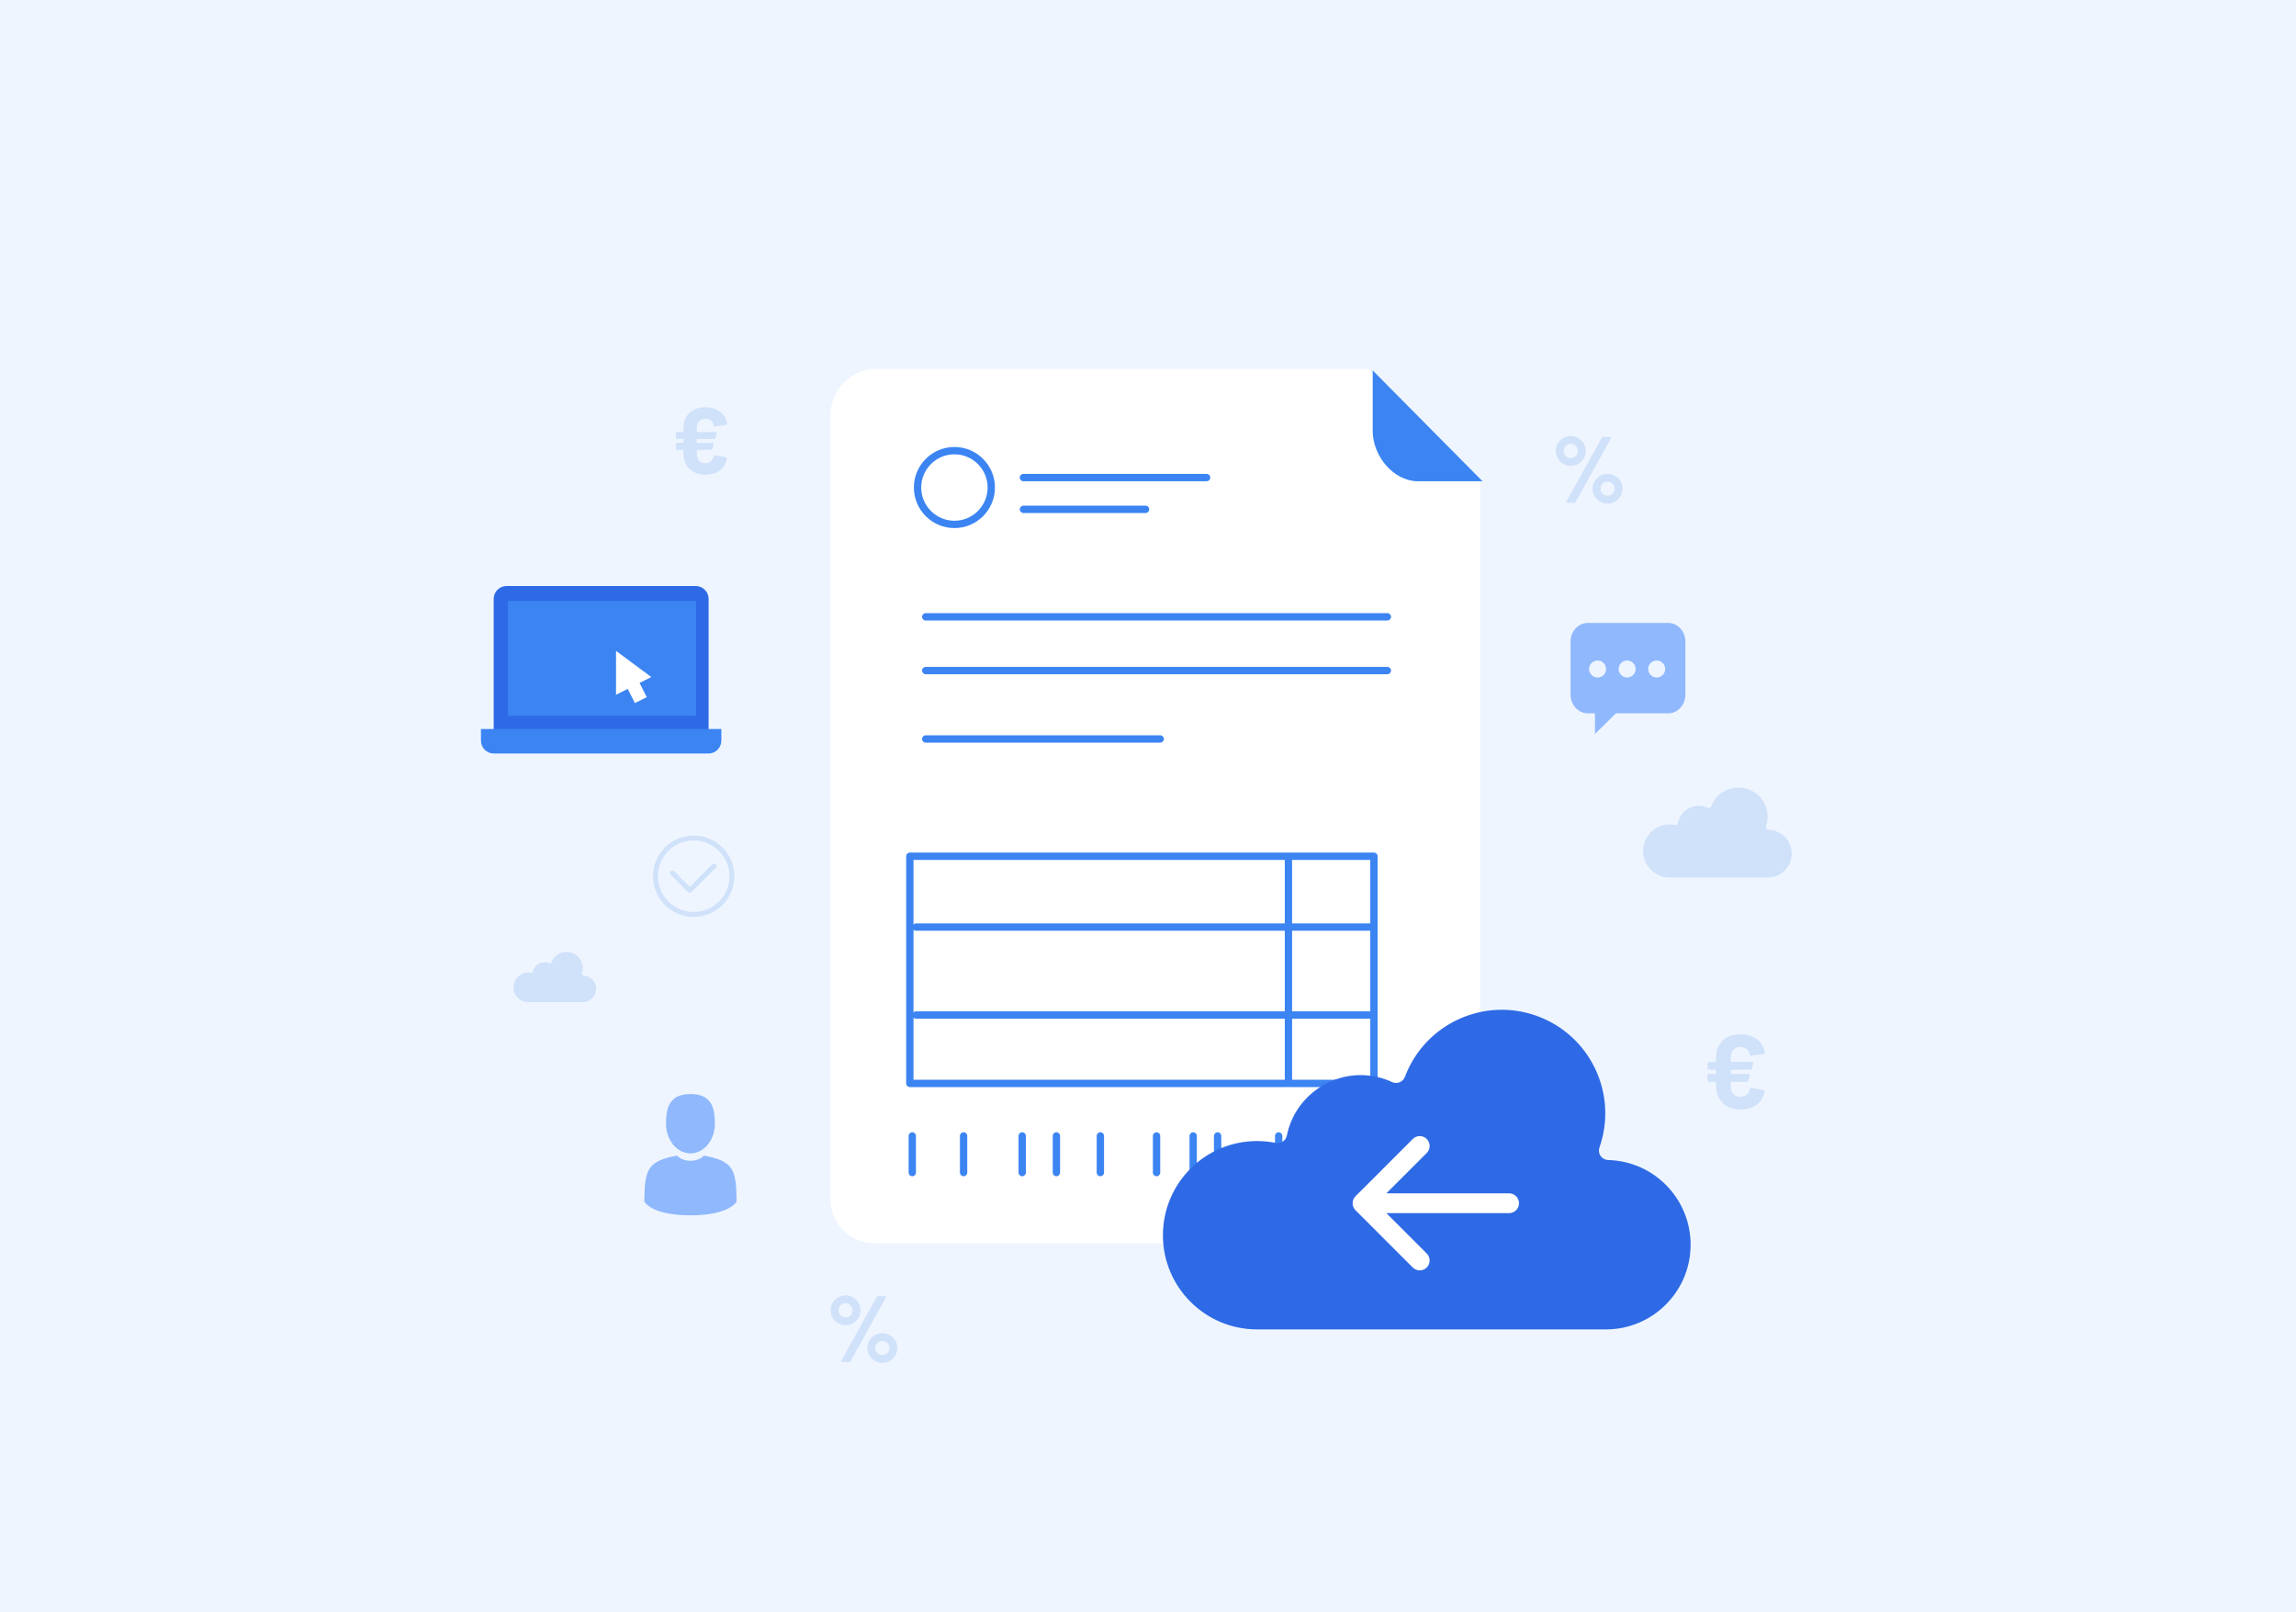 <?xml version="1.0" encoding="utf-8"?>
<svg version="1.1" x="0px" y="0px" width="940px" height="660px" viewBox="0 0 940 660" enable-background="new 0 0 940 660" xmlns="http://www.w3.org/2000/svg">
  <g id="_x31_1-mail-invoice">
    <g id="Layer_16_copy_3">
      <g id="Layer_17_copy_3"/>
      <g id="Layer_87_copy_2"/>
    </g>
    <g id="Layer_88_copy_2"/>
    <g id="Layer_115"/>
    <g id="Layer_89_copy_2"/>
    <g id="Layer_112"/>
    <g id="Layer_20_copy_3"/>
    <g id="Layer_21_copy_3"/>
    <g id="Layer_90_copy_2"/>
    <g id="Layer_19_copy_3"/>
    <g id="Layer_113">
      <g id="Layer_114"/>
    </g>
  </g>
  <g id="_x31_0-e-invoice">
    <rect fill="#EEF5FF" width="940" height="660"/>
    <path fill="#D0E1FA" d="M 291.066 188.844 C 291.682 188.319 292.067 187.618 292.221 186.746 C 292.298 186.437 292.477 186.308 292.76 186.36 L 297.187 187.169 C 297.341 187.195 297.451 187.252 297.515 187.342 C 297.578 187.433 297.597 187.554 297.573 187.708 C 297.239 189.736 296.289 191.34 294.723 192.521 C 293.157 193.702 291.168 194.292 288.756 194.292 C 286.985 194.292 285.425 193.94 284.077 193.233 C 282.73 192.528 281.684 191.526 280.94 190.23 C 280.195 188.934 279.823 187.426 279.823 185.707 L 279.823 184.321 C 279.823 184.192 279.759 184.128 279.631 184.128 L 277.167 184.128 C 277.038 184.128 276.93 184.084 276.84 183.993 C 276.749 183.903 276.705 183.795 276.705 183.667 L 276.705 181.741 C 276.705 181.613 276.749 181.505 276.84 181.414 C 276.93 181.325 277.038 181.279 277.167 181.279 L 279.631 181.279 C 279.759 181.279 279.823 181.216 279.823 181.087 L 279.823 179.894 C 279.823 179.765 279.759 179.701 279.631 179.701 L 277.167 179.701 C 277.038 179.701 276.93 179.657 276.84 179.566 C 276.749 179.477 276.705 179.369 276.705 179.24 L 276.705 177.314 C 276.705 177.186 276.749 177.078 276.84 176.988 C 276.93 176.898 277.038 176.853 277.167 176.853 L 279.631 176.853 C 279.759 176.853 279.823 176.789 279.823 176.66 L 279.823 175.274 C 279.823 173.554 280.189 172.046 280.921 170.75 C 281.652 169.455 282.692 168.46 284.039 167.768 C 285.387 167.075 286.959 166.728 288.756 166.728 C 291.194 166.728 293.208 167.331 294.8 168.538 C 296.392 169.745 297.341 171.387 297.65 173.466 L 297.65 173.543 C 297.65 173.774 297.508 173.915 297.226 173.966 L 292.721 174.544 L 292.644 174.544 C 292.414 174.544 292.259 174.403 292.183 174.12 C 292.029 173.273 291.65 172.606 291.046 172.118 C 290.442 171.631 289.68 171.387 288.756 171.387 C 287.703 171.387 286.856 171.734 286.215 172.427 C 285.573 173.119 285.252 174.019 285.252 175.121 L 285.252 176.661 C 285.252 176.79 285.315 176.854 285.444 176.854 L 293.106 176.854 C 293.259 176.854 293.376 176.905 293.452 177.007 C 293.529 177.11 293.542 177.238 293.491 177.393 L 292.913 179.317 C 292.837 179.575 292.669 179.702 292.413 179.702 L 285.444 179.702 C 285.315 179.702 285.252 179.766 285.252 179.895 L 285.252 181.088 C 285.252 181.217 285.315 181.28 285.444 181.28 L 291.797 181.28 C 291.951 181.28 292.067 181.332 292.144 181.434 C 292.221 181.536 292.234 181.665 292.183 181.819 L 291.605 183.744 C 291.528 184.001 291.361 184.129 291.105 184.129 L 285.445 184.129 C 285.316 184.129 285.253 184.193 285.253 184.322 L 285.253 185.939 C 285.253 187.043 285.574 187.935 286.216 188.615 C 286.857 189.295 287.704 189.635 288.757 189.635 C 289.681 189.633 290.45 189.37 291.066 188.844 Z"/>
    <path fill="#D0E1FA" d="M 715.123 448.095 C 715.811 447.507 716.242 446.726 716.414 445.751 C 716.5 445.407 716.699 445.264 717.016 445.321 L 721.961 446.223 C 722.133 446.252 722.254 446.317 722.326 446.416 C 722.396 446.518 722.418 446.653 722.39 446.825 C 722.017 449.09 720.956 450.882 719.208 452.2 C 717.458 453.518 715.237 454.178 712.542 454.178 C 710.564 454.178 708.823 453.784 707.317 452.995 C 705.813 452.207 704.644 451.09 703.813 449.641 C 702.981 448.194 702.566 446.509 702.566 444.588 L 702.566 443.04 C 702.566 442.896 702.495 442.825 702.351 442.825 L 699.599 442.825 C 699.455 442.825 699.333 442.775 699.233 442.675 C 699.133 442.574 699.083 442.453 699.083 442.309 L 699.083 440.16 C 699.083 440.016 699.134 439.895 699.233 439.795 C 699.334 439.694 699.456 439.644 699.599 439.644 L 702.351 439.644 C 702.495 439.644 702.566 439.574 702.566 439.429 L 702.566 438.096 C 702.566 437.953 702.495 437.881 702.351 437.881 L 699.599 437.881 C 699.455 437.881 699.333 437.831 699.233 437.731 C 699.133 437.631 699.083 437.509 699.083 437.366 L 699.083 435.216 C 699.083 435.073 699.134 434.951 699.233 434.851 C 699.334 434.75 699.456 434.701 699.599 434.701 L 702.351 434.701 C 702.495 434.701 702.566 434.63 702.566 434.486 L 702.566 432.937 C 702.566 431.017 702.975 429.333 703.792 427.885 C 704.609 426.437 705.771 425.326 707.274 424.552 C 708.78 423.779 710.536 423.391 712.542 423.391 C 715.266 423.391 717.516 424.065 719.294 425.412 C 721.071 426.76 722.132 428.594 722.476 430.916 L 722.476 431.002 C 722.476 431.26 722.318 431.418 722.003 431.475 L 716.972 432.121 L 716.886 432.121 C 716.628 432.121 716.456 431.964 716.37 431.647 C 716.197 430.702 715.774 429.957 715.1 429.412 C 714.426 428.868 713.575 428.595 712.541 428.595 C 711.365 428.595 710.42 428.983 709.703 429.756 C 708.986 430.53 708.629 431.534 708.629 432.766 L 708.629 434.487 C 708.629 434.631 708.699 434.702 708.844 434.702 L 717.401 434.702 C 717.573 434.702 717.702 434.76 717.788 434.874 C 717.874 434.989 717.889 435.132 717.831 435.304 L 717.186 437.454 C 717.1 437.741 716.913 437.884 716.627 437.884 L 708.844 437.884 C 708.699 437.884 708.629 437.956 708.629 438.099 L 708.629 439.432 C 708.629 439.577 708.699 439.647 708.844 439.647 L 715.939 439.647 C 716.111 439.647 716.241 439.706 716.327 439.82 C 716.413 439.934 716.427 440.078 716.37 440.25 L 715.724 442.399 C 715.638 442.686 715.452 442.83 715.164 442.83 L 708.844 442.83 C 708.699 442.83 708.629 442.901 708.629 443.045 L 708.629 444.851 C 708.629 446.084 708.986 447.08 709.703 447.84 C 710.42 448.6 711.365 448.979 712.541 448.979 C 713.576 448.976 714.436 448.683 715.123 448.095 Z"/>
    <path fill="#D0E1FA" d="M 640.023 189.863 C 639.085 189.324 638.341 188.587 637.79 187.649 C 637.238 186.712 636.963 185.692 636.963 184.588 C 636.963 183.484 637.238 182.47 637.79 181.546 C 638.342 180.622 639.086 179.885 640.023 179.333 C 640.959 178.78 641.992 178.505 643.122 178.505 C 644.226 178.505 645.24 178.78 646.164 179.333 C 647.088 179.885 647.825 180.622 648.377 181.546 C 648.93 182.47 649.205 183.484 649.205 184.588 C 649.205 185.692 648.935 186.712 648.396 187.649 C 647.857 188.587 647.119 189.324 646.183 189.863 C 645.245 190.402 644.225 190.672 643.121 190.672 C 641.992 190.672 640.959 190.402 640.023 189.863 Z M 645.144 186.668 C 645.696 186.104 645.971 185.41 645.971 184.589 C 645.971 183.793 645.696 183.113 645.144 182.549 C 644.592 181.985 643.918 181.701 643.123 181.701 C 642.302 181.701 641.608 181.984 641.044 182.549 C 640.48 183.114 640.197 183.793 640.197 184.589 C 640.197 185.41 640.479 186.104 641.044 186.668 C 641.609 187.232 642.302 187.515 643.123 187.515 C 643.918 187.515 644.592 187.232 645.144 186.668 Z M 641.274 205.648 C 641.222 205.545 641.236 205.418 641.312 205.263 L 655.827 179.159 C 655.955 178.954 656.148 178.85 656.404 178.85 L 659.254 178.85 C 659.434 178.85 659.549 178.903 659.6 179.004 C 659.652 179.108 659.639 179.235 659.563 179.389 L 645.086 205.493 C 644.957 205.699 644.765 205.802 644.508 205.802 L 641.621 205.802 C 641.441 205.803 641.325 205.751 641.274 205.648 Z M 655.076 205.32 C 654.138 204.769 653.394 204.025 652.844 203.088 C 652.291 202.151 652.016 201.131 652.016 200.027 C 652.016 198.923 652.291 197.91 652.844 196.986 C 653.395 196.061 654.139 195.33 655.076 194.791 C 656.013 194.252 657.033 193.982 658.137 193.982 C 659.241 193.982 660.261 194.252 661.199 194.791 C 662.136 195.33 662.88 196.062 663.432 196.986 C 663.983 197.91 664.259 198.924 664.259 200.027 C 664.259 201.13 663.983 202.151 663.432 203.088 C 662.879 204.026 662.135 204.77 661.199 205.32 C 660.261 205.873 659.241 206.148 658.137 206.148 C 657.033 206.148 656.014 205.873 655.076 205.32 Z M 660.178 202.106 C 660.742 201.542 661.026 200.849 661.026 200.027 C 661.026 199.232 660.743 198.551 660.178 197.986 C 659.614 197.422 658.933 197.139 658.137 197.139 C 657.342 197.139 656.661 197.415 656.097 197.966 C 655.532 198.519 655.25 199.205 655.25 200.027 C 655.25 200.849 655.525 201.542 656.078 202.106 C 656.629 202.67 657.315 202.953 658.137 202.953 C 658.933 202.953 659.613 202.671 660.178 202.106 Z"/>
    <path fill="#D0E1FA" d="M 343.123 541.631 C 342.185 541.093 341.441 540.355 340.891 539.418 C 340.338 538.48 340.063 537.461 340.063 536.356 C 340.063 535.253 340.338 534.239 340.891 533.315 C 341.442 532.391 342.186 531.653 343.123 531.101 C 344.06 530.549 345.093 530.273 346.223 530.273 C 347.327 530.273 348.34 530.549 349.264 531.101 C 350.188 531.653 350.926 532.391 351.478 533.315 C 352.03 534.239 352.306 535.253 352.306 536.356 C 352.306 537.46 352.036 538.48 351.497 539.418 C 350.958 540.355 350.22 541.093 349.283 541.631 C 348.345 542.17 347.326 542.44 346.222 542.44 C 345.093 542.439 344.06 542.17 343.123 541.631 Z M 348.244 538.436 C 348.795 537.872 349.071 537.179 349.071 536.357 C 349.071 535.562 348.795 534.881 348.244 534.317 C 347.691 533.753 347.017 533.47 346.223 533.47 C 345.401 533.47 344.707 533.752 344.144 534.317 C 343.579 534.881 343.297 535.562 343.297 536.357 C 343.297 537.179 343.578 537.872 344.144 538.436 C 344.707 539.001 345.401 539.284 346.223 539.284 C 347.018 539.283 347.691 539.001 348.244 538.436 Z M 344.374 557.416 C 344.322 557.314 344.336 557.186 344.413 557.031 L 358.928 530.928 C 359.056 530.723 359.248 530.619 359.505 530.619 L 362.354 530.619 C 362.534 530.619 362.649 530.671 362.701 530.773 C 362.753 530.875 362.739 531.003 362.663 531.158 L 348.186 557.262 C 348.057 557.467 347.866 557.57 347.609 557.57 L 344.721 557.57 C 344.541 557.57 344.426 557.52 344.374 557.416 Z M 358.177 557.089 C 357.239 556.537 356.495 555.793 355.944 554.857 C 355.392 553.919 355.117 552.9 355.117 551.795 C 355.117 550.692 355.392 549.678 355.944 548.754 C 356.496 547.83 357.24 547.099 358.177 546.56 C 359.114 546.021 360.134 545.751 361.238 545.751 C 362.342 545.751 363.362 546.021 364.299 546.56 C 365.236 547.099 365.98 547.831 366.532 548.754 C 367.084 549.678 367.36 550.692 367.36 551.795 C 367.36 552.899 367.084 553.919 366.532 554.857 C 365.979 555.794 365.235 556.538 364.299 557.089 C 363.363 557.64 362.342 557.917 361.238 557.917 C 360.134 557.917 359.113 557.641 358.177 557.089 Z M 363.277 553.874 C 363.841 553.31 364.125 552.617 364.125 551.795 C 364.125 551 363.842 550.319 363.277 549.755 C 362.712 549.191 362.033 548.908 361.237 548.908 C 360.441 548.908 359.761 549.183 359.197 549.735 C 358.632 550.288 358.349 550.974 358.349 551.795 C 358.349 552.617 358.624 553.31 359.177 553.874 C 359.729 554.439 360.415 554.722 361.237 554.722 C 362.033 554.722 362.713 554.439 363.277 553.874 Z"/>
    <g id="Layer_17_copy">
      <g>
        <path fill="#FFFFFF" d="M606,491.041C606,501.2,597.141,509,586.977,509h-228.45C348.363,509,340,501.2,340,491.041V170.056 c0-10.16,8.363-19.056,18.526-19.056h201.774L606,195.898V491.041z"/>
      </g>
      <g>
        <path fill="#3B84F2" d="M606.953,197H580.6c-10.166,0-18.6-10.399-18.6-20.562v-24.783L606.953,197z"/>
      </g>
    </g>
    <g id="Layer_87">
      <g>
        <path fill="#3B84F2" d="M494,197h-75c-0.828,0-1.5-0.672-1.5-1.5s0.672-1.5,1.5-1.5h75c0.828,0,1.5,0.672,1.5,1.5 S494.828,197,494,197z"/>
      </g>
      <g>
        <path fill="#3B84F2" d="M469,210h-50c-0.828,0-1.5-0.672-1.5-1.5s0.672-1.5,1.5-1.5h50c0.828,0,1.5,0.672,1.5,1.5 S469.828,210,469,210z"/>
      </g>
      <g>
        <path fill="#3B84F2" d="M568,254H379c-0.828,0-1.5-0.672-1.5-1.5s0.672-1.5,1.5-1.5h189c0.828,0,1.5,0.672,1.5,1.5 S568.828,254,568,254z"/>
      </g>
      <g>
        <path fill="#3B84F2" d="M568,276H379c-0.828,0-1.5-0.672-1.5-1.5s0.672-1.5,1.5-1.5h189c0.828,0,1.5,0.672,1.5,1.5 S568.828,276,568,276z"/>
      </g>
      <g>
        <path fill="#3B84F2" d="M475,304h-96c-0.828,0-1.5-0.672-1.5-1.5s0.672-1.5,1.5-1.5h96c0.828,0,1.5,0.672,1.5,1.5 S475.828,304,475,304z"/>
      </g>
      <g>
        <path fill="#3B84F2" d="M390.747,216.167c-9.151,0-16.597-7.445-16.597-16.598c0-9.151,7.445-16.596,16.597-16.596 c9.149,0,16.593,7.444,16.593,16.596C407.34,208.722,399.896,216.167,390.747,216.167z M390.747,185.974 c-7.497,0-13.597,6.099-13.597,13.596c0,7.498,6.1,13.598,13.597,13.598c7.495,0,13.593-6.1,13.593-13.598 C404.34,192.072,398.242,185.974,390.747,185.974z"/>
      </g>
      <g>
        <path fill="#3B84F2" d="M562.5,445h-190c-0.828,0-1.5-0.672-1.5-1.5v-93c0-0.828,0.672-1.5,1.5-1.5h190 c0.828,0,1.5,0.672,1.5,1.5v93C564,444.328,563.328,445,562.5,445z M374,442h187v-90H374V442z"/>
      </g>
      <g>
        <path fill="#3B84F2" d="M562,381H375c-0.828,0-1.5-0.672-1.5-1.5s0.672-1.5,1.5-1.5h187c0.828,0,1.5,0.672,1.5,1.5 S562.828,381,562,381z"/>
      </g>
      <g>
        <path fill="#3B84F2" d="M562,417H375c-0.828,0-1.5-0.672-1.5-1.5s0.672-1.5,1.5-1.5h187c0.828,0,1.5,0.672,1.5,1.5 S562.828,417,562,417z"/>
      </g>
      <g>
        <path fill="#3B84F2" d="M527.5,444.5c-0.828,0-1.5-0.672-1.5-1.5v-92c0-0.828,0.672-1.5,1.5-1.5s1.5,0.672,1.5,1.5v92 C529,443.828,528.328,444.5,527.5,444.5z"/>
      </g>
      <g>
        <path fill="#3B84F2" d="M373.5,481.5c-0.828,0-1.5-0.672-1.5-1.5v-15c0-0.828,0.672-1.5,1.5-1.5s1.5,0.672,1.5,1.5v15 C375,480.828,374.328,481.5,373.5,481.5z"/>
      </g>
      <g>
        <path fill="#3B84F2" d="M394.5,481.5c-0.828,0-1.5-0.672-1.5-1.5v-15c0-0.828,0.672-1.5,1.5-1.5s1.5,0.672,1.5,1.5v15 C396,480.828,395.328,481.5,394.5,481.5z"/>
      </g>
      <g>
        <path fill="#3B84F2" d="M418.5,481.5c-0.828,0-1.5-0.672-1.5-1.5v-15c0-0.828,0.672-1.5,1.5-1.5s1.5,0.672,1.5,1.5v15 C420,480.828,419.328,481.5,418.5,481.5z"/>
      </g>
      <g>
        <path fill="#3B84F2" d="M432.5,481.5c-0.828,0-1.5-0.672-1.5-1.5v-15c0-0.828,0.672-1.5,1.5-1.5s1.5,0.672,1.5,1.5v15 C434,480.828,433.328,481.5,432.5,481.5z"/>
      </g>
      <g>
        <path fill="#3B84F2" d="M473.5,481.5c-0.828,0-1.5-0.672-1.5-1.5v-15c0-0.828,0.672-1.5,1.5-1.5s1.5,0.672,1.5,1.5v15 C475,480.828,474.328,481.5,473.5,481.5z"/>
      </g>
      <g>
        <path fill="#3B84F2" d="M450.5,481.5c-0.828,0-1.5-0.672-1.5-1.5v-15c0-0.828,0.672-1.5,1.5-1.5s1.5,0.672,1.5,1.5v15 C452,480.828,451.328,481.5,450.5,481.5z"/>
      </g>
      <g>
        <path fill="#3B84F2" d="M488.5,481.5c-0.828,0-1.5-0.672-1.5-1.5v-15c0-0.828,0.672-1.5,1.5-1.5s1.5,0.672,1.5,1.5v15 C490,480.828,489.328,481.5,488.5,481.5z"/>
      </g>
      <g>
        <path fill="#3B84F2" d="M498.5,481.5c-0.828,0-1.5-0.672-1.5-1.5v-15c0-0.828,0.672-1.5,1.5-1.5s1.5,0.672,1.5,1.5v15 C500,480.828,499.328,481.5,498.5,481.5z"/>
      </g>
      <g>
        <path fill="#3B84F2" d="M546.5,481.5c-0.828,0-1.5-0.672-1.5-1.5v-15c0-0.828,0.672-1.5,1.5-1.5s1.5,0.672,1.5,1.5v15 C548,480.828,547.328,481.5,546.5,481.5z"/>
      </g>
      <g>
        <path fill="#3B84F2" d="M523.5,481.5c-0.828,0-1.5-0.672-1.5-1.5v-15c0-0.828,0.672-1.5,1.5-1.5s1.5,0.672,1.5,1.5v15 C525,480.828,524.328,481.5,523.5,481.5z"/>
      </g>
      <g>
        <path fill="#3B84F2" d="M562.5,481.5c-0.828,0-1.5-0.672-1.5-1.5v-15c0-0.828,0.672-1.5,1.5-1.5s1.5,0.672,1.5,1.5v15 C564,480.828,563.328,481.5,562.5,481.5z"/>
      </g>
    </g>
    <g id="Layer_24">
      <g>
        <g>
          <path fill="#2E6AE5" d="M476.11,505.642c0-21.287,17.265-38.552,38.556-38.552c2.568,0.004,5.123,0.263,7.641,0.764 c2.085,0.422,4.119-0.928,4.543-3.021c2.926-14.37,15.561-24.702,30.229-24.734c4.448,0.008,8.847,0.98,12.877,2.857 c0.977,0.45,2.096,0.475,3.092,0.063c0.99-0.412,1.771-1.215,2.141-2.223c8.182-21.709,32.299-32.804,54.104-24.885 c21.805,7.917,33.191,31.899,25.541,53.804c-0.414,1.16-0.252,2.451,0.453,3.468c0.694,1.019,1.836,1.64,3.07,1.677 c19,0.485,34.07,16.175,33.792,35.18c-0.282,19.009-15.817,34.244-34.823,34.16H514.666 C493.375,544.199,476.11,526.939,476.11,505.642z"/>
        </g>
      </g>
      <g transform="matrix(-1, 0, 0, 1, 1175.649, 0)">
        <path fill="#FFFFFF" d="M620.697,489.689l-23.443-23.438c-1.581-1.585-4.144-1.585-5.725,0c-1.582,1.581-1.582,4.142,0,5.723 l16.532,16.527h-50.249c-2.236,0-4.051,1.815-4.051,4.048c0,2.235,1.814,4.049,4.051,4.049h50.249l-16.532,16.533 c-1.582,1.581-1.582,4.143,0,5.725c0.791,0.791,1.826,1.184,2.863,1.184c1.038,0,2.074-0.393,2.865-1.184l23.445-23.447 c0.758-0.755,1.186-1.786,1.186-2.862C621.889,491.471,621.457,490.449,620.697,489.689z"/>
      </g>
    </g>
    <g>
      <path fill-rule="evenodd" clip-rule="evenodd" fill="#2E6AE5" d="M202.117,298.849V245.17c0-2.913,2.361-5.274,5.271-5.274 h77.449c2.912,0,5.273,2.361,5.273,5.274v53.679"/>
    </g>
    <g>
      <rect x="208" y="246" fill-rule="evenodd" clip-rule="evenodd" fill="#3B84F2" width="77" height="47"/>
    </g>
    <g>
      <path fill-rule="evenodd" clip-rule="evenodd" fill="#3B84F2" d="M202.177,308.457c-2.912,0-5.271-2.361-5.271-5.272v-4.773 h98.418v4.773c0,2.911-2.361,5.272-5.271,5.272H202.177z"/>
    </g>
    <g>
      <polygon fill="#FFFFFF" points="266.648,277.146 252.211,266.436 252.205,284.412 257,282 259.928,287.82 264.781,285.38 &#10;&#9;&#9;&#9;&#9;261.852,279.561 &#9;&#9;&#9;"/>
    </g>
    <g>
      <path fill="#8FB8FD" d="M282.682,472.136c5.518,0,9.992-5.435,9.992-12.138c0-6.704-1.469-12.138-9.992-12.138 s-9.994,5.434-9.994,12.138C272.688,466.701,277.163,472.136,282.682,472.136z"/>
    </g>
    <g>
      <path fill="#8FB8FD" d="M263.807,490.668C263.806,490.26,263.803,490.553,263.807,490.668L263.807,490.668z"/>
    </g>
    <g>
      <path fill="#8FB8FD" d="M301.555,490.987C301.561,490.875,301.557,490.212,301.555,490.987L301.555,490.987z"/>
    </g>
    <g>
      <path fill="#8FB8FD" d="M301.534,490.179c-0.185-11.679-1.71-15.005-13.382-17.113c0,0-1.643,2.095-5.471,2.095 c-3.83,0-5.473-2.095-5.473-2.095c-11.543,2.084-13.162,5.362-13.373,16.732c-0.018,0.929-0.025,0.978-0.029,0.87 c0,0.202,0,0.575,0,1.227c0,0,2.779,5.602,18.875,5.602c16.094,0,18.873-5.602,18.873-5.602c0-0.418,0-0.709,0-0.907 C301.553,491.055,301.546,490.924,301.534,490.179z"/>
    </g>
    <g>
      <path fill="#8FB8FD" d="M682.98,255h-32.914c-3.973,0-7.066,3.562-7.066,7.534v21.914c0,3.973,3.094,7.552,7.066,7.552H653v8.441 l8.573-8.441h21.407c3.973,0,7.02-3.579,7.02-7.552v-21.914C690,258.562,686.953,255,682.98,255z"/>
    </g>
    <g>
      <circle fill="#EEF5FF" cx="654.056" cy="273.858" r="3.483"/>
    </g>
    <g>
      <circle fill="#EEF5FF" cx="666.157" cy="273.858" r="3.483"/>
    </g>
    <g>
      <circle fill="#EEF5FF" cx="678.257" cy="273.858" r="3.483"/>
    </g>
    <g>
      <path fill="#D0E1FA" d="M672.692,348.343c0-5.994,4.86-10.855,10.856-10.855c0.724,0.002,1.443,0.074,2.152,0.215 c0.586,0.119,1.159-0.261,1.278-0.851c0.823-4.046,4.382-6.955,8.513-6.965c1.252,0.003,2.49,0.276,3.625,0.805 c0.275,0.127,0.592,0.134,0.871,0.019c0.279-0.116,0.498-0.343,0.603-0.626c2.304-6.113,9.095-9.237,15.235-7.008 c6.139,2.229,9.346,8.982,7.191,15.15c-0.117,0.327-0.07,0.69,0.128,0.977c0.195,0.287,0.517,0.462,0.864,0.473 c5.35,0.137,9.594,4.554,9.516,9.905c-0.08,5.354-4.455,9.643-9.807,9.619h-40.17C677.553,359.2,672.692,354.341,672.692,348.343 z"/>
    </g>
    <g>
      <path fill="#D0E1FA" d="M210.234,404.158c0-3.333,2.705-6.037,6.039-6.037c0.402,0.001,0.803,0.041,1.197,0.119 c0.326,0.066,0.645-0.145,0.711-0.473c0.458-2.25,2.438-3.868,4.734-3.873c0.696,0.001,1.385,0.153,2.016,0.447 c0.154,0.07,0.329,0.074,0.484,0.01c0.156-0.064,0.277-0.19,0.336-0.348c1.281-3.4,5.058-5.138,8.473-3.897 c3.415,1.239,5.198,4.995,4,8.426c-0.064,0.183-0.039,0.384,0.071,0.543c0.108,0.16,0.288,0.257,0.48,0.263 c2.976,0.076,5.336,2.533,5.292,5.51c-0.044,2.978-2.477,5.362-5.453,5.35h-22.342 C212.939,410.197,210.234,407.494,210.234,404.158z"/>
    </g>
    <path fill="#D0E1FA" d="M 284.002 375.334 C 274.822 375.334 267.354 367.866 267.354 358.687 C 267.354 349.508 274.823 342.039 284.002 342.039 C 293.181 342.039 300.65 349.508 300.65 358.687 C 300.65 367.866 293.182 375.334 284.002 375.334 Z M 284.002 344.038 C 275.925 344.038 269.354 350.609 269.354 358.686 C 269.354 366.762 275.925 373.333 284.002 373.333 C 292.079 373.333 298.65 366.762 298.65 358.686 C 298.65 350.609 292.079 344.038 284.002 344.038 Z"/>
    <path fill="#D0E1FA" d="M 282.406 365.471 C 282.15 365.471 281.894 365.373 281.699 365.178 L 274.602 358.082 C 274.211 357.691 274.211 357.059 274.602 356.668 C 274.993 356.277 275.625 356.277 276.016 356.668 L 282.406 363.057 L 291.635 353.828 C 292.026 353.437 292.658 353.437 293.049 353.828 C 293.44 354.219 293.44 354.851 293.049 355.242 L 283.113 365.178 C 282.918 365.373 282.662 365.471 282.406 365.471 Z"/>
  </g>
  <g id="_x39_-email-invoice_copy">
    <g id="Layer_16_copy_2">
      <g id="Layer_17_copy_2"/>
      <g id="Layer_87_copy"/>
    </g>
    <g id="Layer_88_copy"/>
    <g id="Layer_89_copy"/>
    <g id="Layer_20_copy_2"/>
    <g id="Layer_21_copy_2"/>
    <g id="Layer_90_copy"/>
    <g id="Layer_19_copy_2"/>
  </g>
  <g id="_x38_-raportointi">
    <g id="Layer_59"/>
    <g id="Layer_67"/>
    <g id="Layer_62"/>
    <g id="Layer_61"/>
    <g id="Layer_60"/>
    <g id="Layer_63"/>
    <g id="Layer_64"/>
    <g id="Layer_65"/>
    <g id="Layer_74"/>
  </g>
  <g id="_x37_-liitearkisto">
    <g id="Layer_44">
      <g id="Layer_48"/>
      <g id="Layer_46"/>
    </g>
    <g id="Layer_55"/>
    <g id="Layer_49"/>
    <g id="Layer_47"/>
    <g id="Layer_50"/>
    <g id="Layer_51"/>
    <g id="Layer_52"/>
    <g id="Layer_53"/>
    <g id="Layer_56"/>
    <g id="Layer_57"/>
    <g id="Layer_58"/>
  </g>
  <g id="_x36_-Asiakasrekisteri">
    <g id="Layer_78"/>
    <g id="Layer_80"/>
    <g id="Layer_81"/>
    <g id="Layer_82"/>
    <g id="Layer_83"/>
    <g id="Layer_84"/>
  </g>
  <g id="_x35_-Tuoterekisteri">
    <g id="Layer_76"/>
    <g id="Layer_69"/>
    <g id="Layer_70"/>
    <g id="Layer_66"/>
    <g id="Layer_72"/>
    <g id="Layer_75"/>
    <g id="Layer_73"/>
  </g>
  <g id="_x34_-toistuva_laskutus">
    <g id="Layer_34">
      <g id="Layer_43"/>
      <g id="Layer_42"/>
    </g>
    <g id="Layer_36"/>
    <g id="Layer_38"/>
    <g id="Layer_37"/>
    <g id="Layer_39"/>
    <g id="Layer_40_copy_2"/>
    <g id="Layer_40_copy_3"/>
  </g>
  <g id="_x33_-Ryhmälaskutus">
    <g id="Layer_25"/>
    <g id="Layer_27"/>
    <g id="Layer_29"/>
    <g id="Layer_28"/>
    <g id="Layer_30"/>
    <g id="Layer_31"/>
    <g id="Layer_32"/>
    <g id="Layer_35"/>
  </g>
  <g id="_x32_-Puhelinsovellus">
    <g id="Layer_1"/>
    <g id="Layer_2"/>
    <g id="Layer_3"/>
    <g id="luuri"/>
    <g id="Layer_10"/>
    <g id="Layer_13"/>
    <g id="Layer_12"/>
    <g id="credit-card"/>
    <g id="Layer_14"/>
    <g id="lasku">
      <g id="Layer_6"/>
    </g>
    <g id="kansio"/>
    <g id="Layer_11"/>
    <g id="Layer_71"/>
  </g>
  <g id="_x31_-sahkopostilasku">
    <g id="Layer_16">
      <g id="Layer_17"/>
    </g>
    <g id="Layer_20"/>
    <g id="Layer_21"/>
    <g id="Layer_19"/>
  </g>
  <g id="Layer_22"/>
</svg>